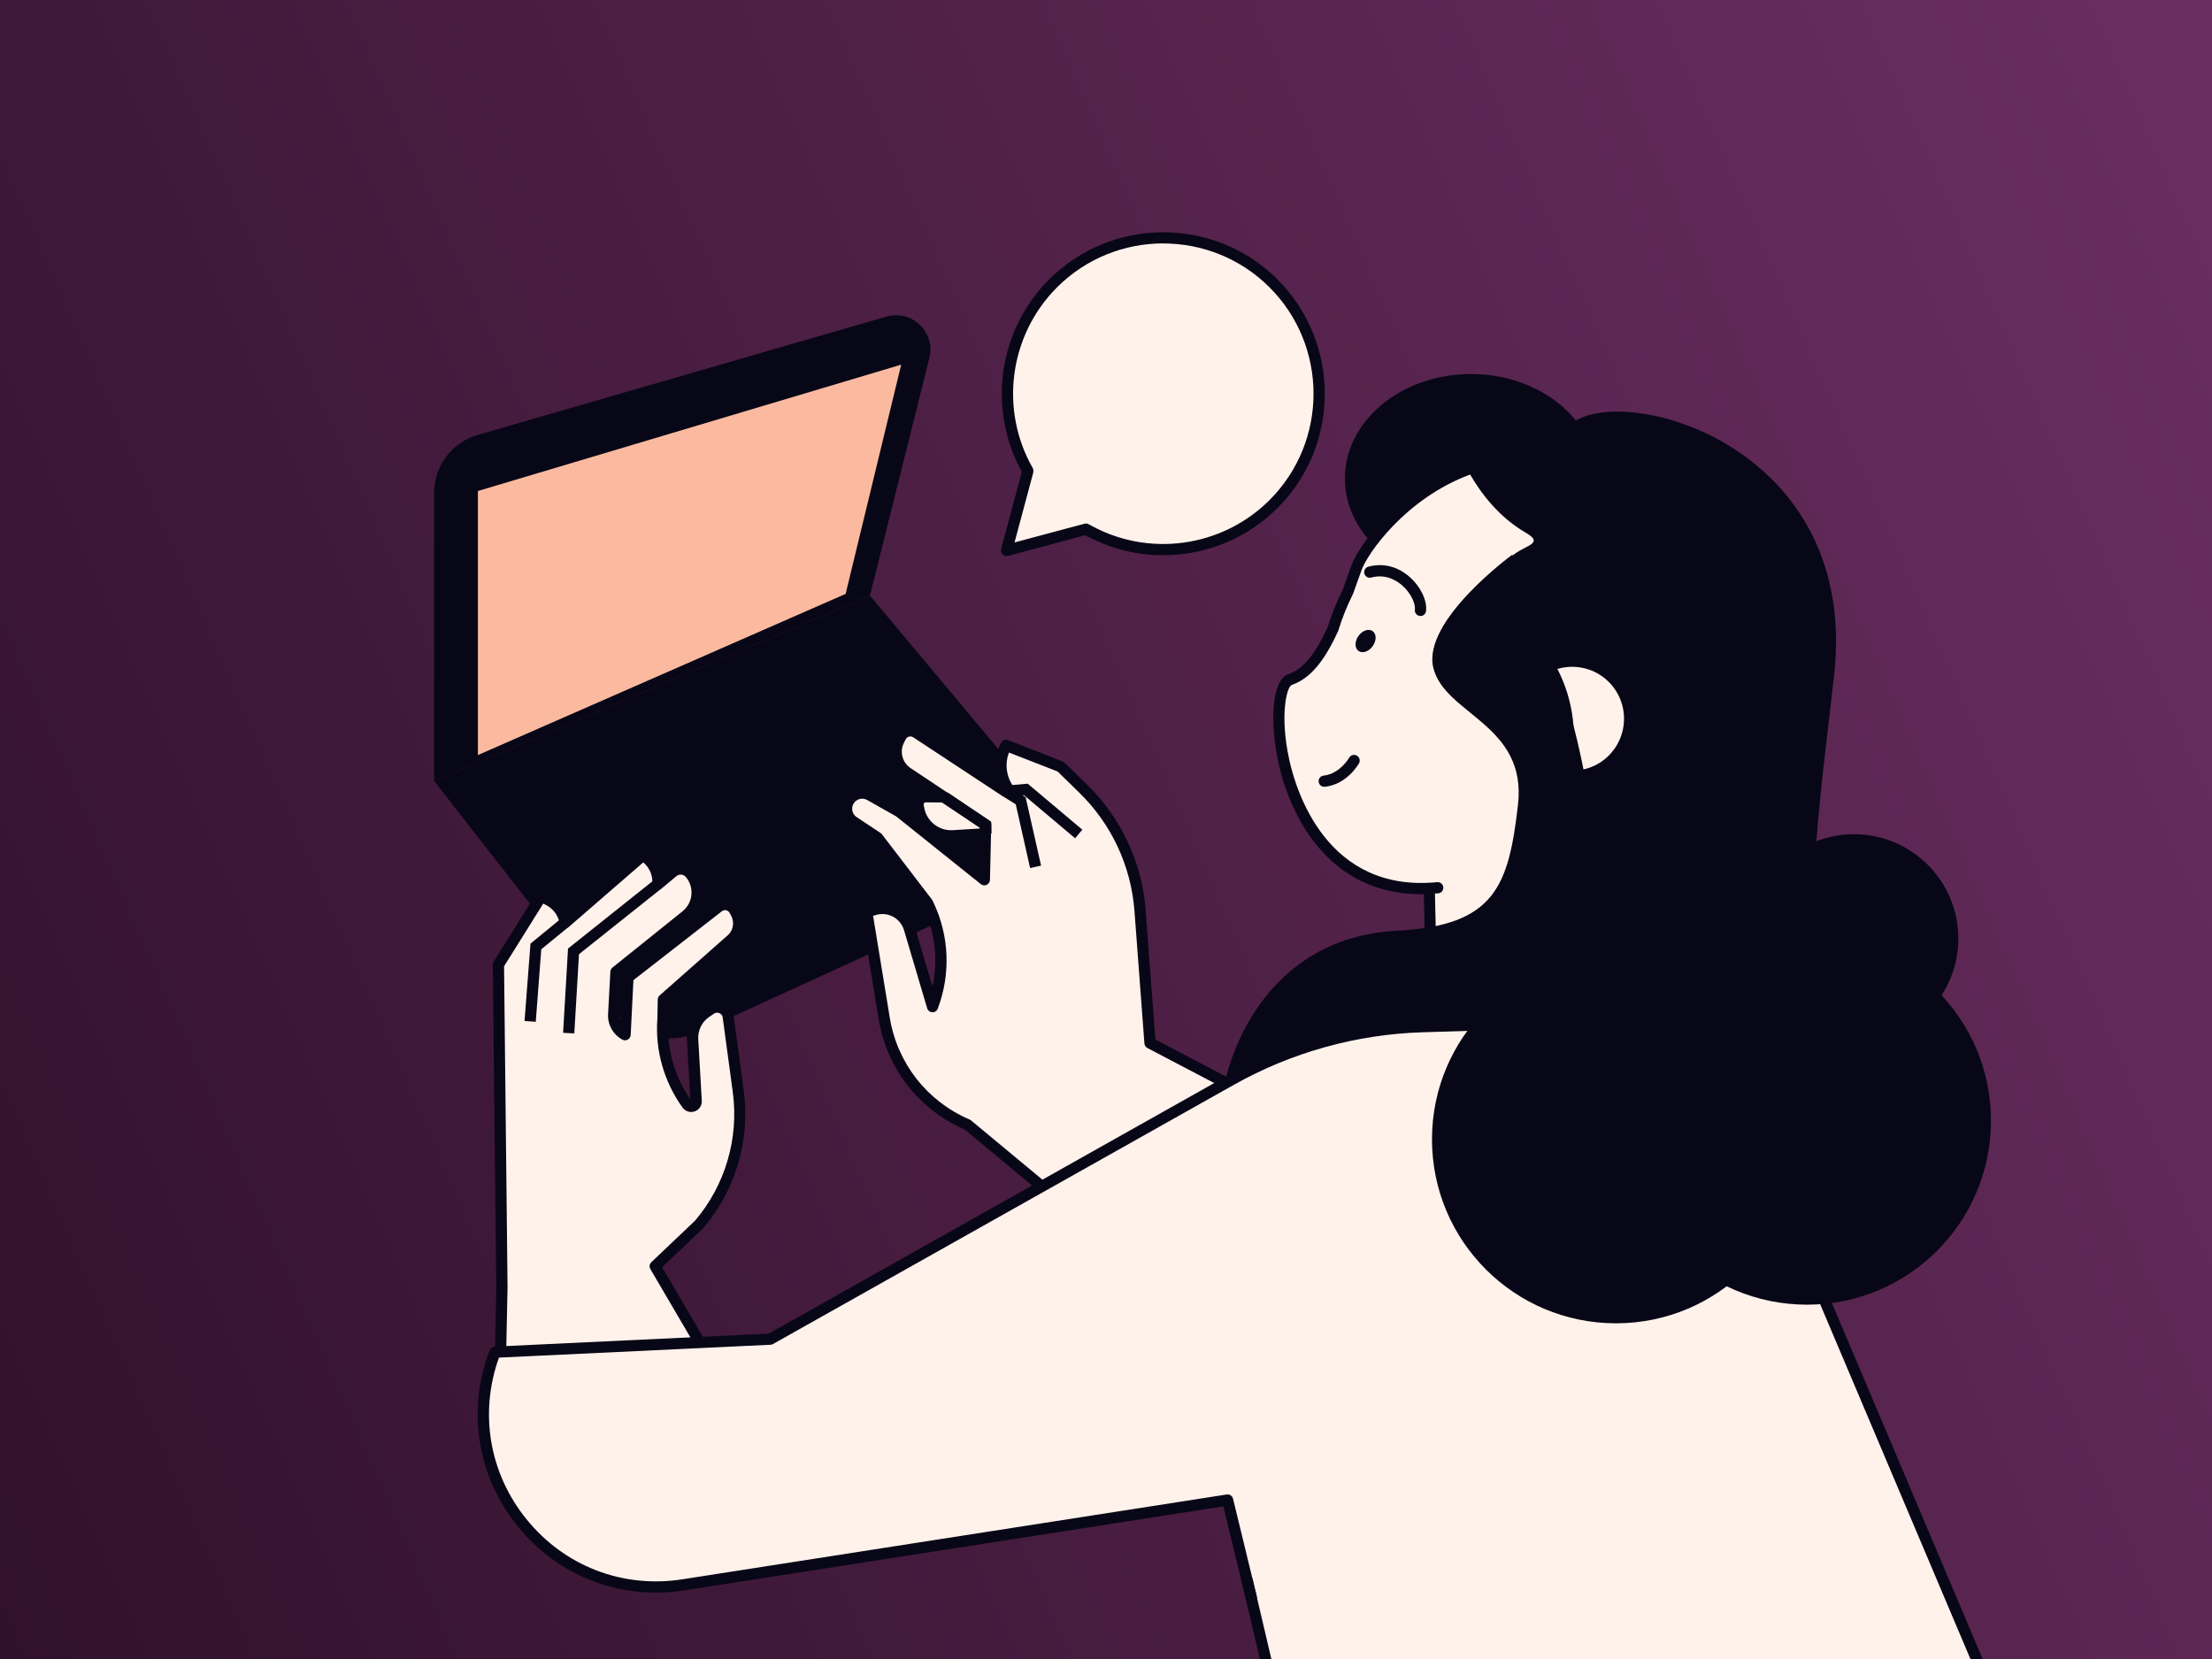 <svg width="800" height="600" viewBox="0 0 800 600" fill="none" xmlns="http://www.w3.org/2000/svg">
<rect x="0" y="0" width="800" height="600" fill="#808080" stroke="none"/>
<g clip-path="url(#clip0_639_1341)">
<rect width="800" height="600" fill="url(#paint0_linear_639_1341)"/>
<path d="M252.734 373.241L362.552 322.96C377.858 315.956 382.303 296.307 371.504 283.397L314.646 215.435L157.024 282.483L222.021 365.73C229.288 375.047 241.995 378.133 252.734 373.22V373.241Z" fill="#080717"/>
<path d="M320.573 114.508L172.755 157.299C163.417 159.999 157.002 168.545 157.002 178.247V282.483L314.626 215.435L336.122 129.489C338.457 120.172 329.809 111.829 320.573 114.508Z" fill="#080717"/>
<path d="M305.834 214.786L325.93 131.884L172.834 177.578V273.085L305.834 214.786Z" fill="#FBBA9F"/>
<path d="M341.501 288.228L334.863 288.147C333.057 288.147 331.697 289.771 332.062 291.537L332.306 292.734C333.463 298.56 338.741 302.62 344.668 302.275C350.311 301.95 356.218 301.585 356.563 301.524L358.188 294.135L341.522 288.228H341.501Z" fill="#FFF2EB"/>
<path d="M343.979 304.325C344.243 304.325 344.507 304.325 344.791 304.305C356.423 303.635 356.747 303.554 356.991 303.493C357.762 303.331 358.371 302.722 358.554 301.95L360.178 294.561C360.401 293.567 359.833 292.552 358.879 292.207L342.213 286.3C342.01 286.218 341.787 286.178 341.564 286.178L334.926 286.097C333.444 286.097 332.064 286.726 331.13 287.863C330.196 288.999 329.811 290.481 330.115 291.923L330.359 293.12C331.658 299.636 337.464 304.305 344.02 304.305L343.979 304.325ZM354.9 299.616C353.5 299.717 350.556 299.9 344.547 300.245C339.655 300.55 335.251 297.119 334.297 292.329L334.053 291.131C333.992 290.806 334.134 290.562 334.216 290.461C334.297 290.359 334.499 290.177 334.824 290.177L341.117 290.238L355.773 295.434L354.86 299.616H354.9Z" fill="#080717"/>
<path d="M520.867 432.25L415.962 377.239L412.369 329.374C411.111 312.627 403.782 296.916 391.745 285.183L383.646 277.287L363.915 269.593C361.093 274.688 361.479 280.961 364.91 285.67L365.174 286.015L363.508 286.076L331.436 264.945C329.488 263.666 326.849 264.356 325.773 266.427L325.143 267.665C323.012 271.806 324.332 276.881 328.209 279.459L356.485 298.296L356.018 318.149L325.265 293.546L314.629 287.538C311.929 286.015 308.498 286.949 306.955 289.629C305.453 292.227 306.225 295.515 308.722 297.18L317.349 302.904L335.476 326.573L335.8 327.263C341.301 338.793 341.85 352.089 337.282 364.025L328.919 335.809C328.127 333.129 326.28 330.897 323.784 329.638C321.409 328.42 318.668 328.197 316.131 328.968L313.492 329.78L319.805 368.308C322.606 385.4 333.954 399.893 349.868 406.714L449.151 489.148L520.867 432.209V432.25Z" fill="#FFF2EB"/>
<path d="M449.153 491.219C449.741 491.219 450.309 490.975 450.715 490.488C451.425 489.636 451.304 488.336 450.451 487.626L351.169 405.191C351.027 405.069 350.844 404.968 350.661 404.887C335.295 398.31 324.496 384.527 321.796 368.024L315.766 331.242L316.721 330.937C318.771 330.308 320.943 330.49 322.851 331.465C324.82 332.48 326.323 334.286 326.952 336.418L335.315 364.634C335.559 365.466 336.31 366.054 337.183 366.075C338.076 366.156 338.847 365.588 339.151 364.776C343.881 352.373 343.333 338.387 337.609 326.41L337.284 325.72C337.223 325.598 337.142 325.477 337.061 325.355L318.933 301.686C318.791 301.503 318.629 301.361 318.447 301.239L309.819 295.515C308.216 294.46 307.729 292.328 308.683 290.664C309.677 288.959 311.89 288.35 313.616 289.324L324.11 295.251L354.721 319.752C355.33 320.239 356.142 320.341 356.852 320.016C357.542 319.691 358.01 319.001 358.03 318.23L358.497 298.377C358.497 297.687 358.172 297.038 357.604 296.632L329.327 277.794C326.322 275.784 325.287 271.846 326.931 268.619L327.56 267.381C327.804 266.893 328.231 266.548 328.759 266.406C329.286 266.264 329.835 266.366 330.281 266.65L362.353 287.781C362.698 288.004 363.125 288.126 363.531 288.106L365.195 288.045C365.946 288.025 366.616 287.578 366.961 286.908C367.286 286.238 367.225 285.427 366.779 284.818L366.514 284.472C363.916 280.9 363.348 276.231 364.911 272.171L382.49 279.012L390.285 286.624C401.978 298.012 409.082 313.236 410.3 329.516L413.893 377.381C413.954 378.072 414.359 378.701 414.968 379.026L519.875 434.036C520.869 434.564 522.087 434.178 522.615 433.184C523.143 432.189 522.756 430.971 521.762 430.443L417.851 375.96L414.339 329.212C413.04 311.957 405.509 295.799 393.106 283.721L385.007 275.825C384.804 275.642 384.581 275.48 384.337 275.378L364.606 267.685C363.652 267.32 362.597 267.685 362.09 268.599C359.816 272.699 359.39 277.49 360.709 281.834L332.493 263.24C331.072 262.306 329.327 262.022 327.703 262.448C326.059 262.874 324.698 263.991 323.927 265.493L323.298 266.731C320.7 271.786 322.323 277.977 327.053 281.123L354.396 299.352L354.051 313.987L326.505 291.943C326.505 291.943 326.322 291.821 326.241 291.76L315.605 285.751C311.951 283.701 307.262 284.98 305.171 288.593C303.141 292.105 304.197 296.611 307.567 298.844L315.909 304.386L333.712 327.608L333.935 328.095C338.218 337.067 339.355 347.237 337.264 356.859L330.849 335.2C329.895 332.013 327.663 329.313 324.699 327.791C321.837 326.329 318.589 326.045 315.524 326.999L312.884 327.811C311.91 328.116 311.321 329.07 311.484 330.085L317.796 368.612C320.699 386.394 332.29 401.273 348.793 408.439L447.853 490.691C448.239 490.995 448.686 491.158 449.153 491.158V491.219Z" fill="#080717"/>
<path d="M388.819 303.168L391.438 300.062L371.687 283.438L364.987 284.006L365.333 288.045L370.367 287.619L388.819 303.168Z" fill="#080717"/>
<path d="M372.557 313.947L376.516 313.054L370.933 288.329L364.559 284.351L362.407 287.802L367.361 290.887L372.557 313.947Z" fill="#080717"/>
<path d="M262.729 502.039L236.909 457.949L252.783 442.887C264.171 429.571 269.327 412.033 266.973 394.657L263.359 367.923C263.095 364.837 259.624 363.173 257.066 364.898L255.402 366.015C252.113 368.227 250.245 372.003 250.469 375.941L251.748 398.209C251.85 400.016 249.515 400.848 248.46 399.366C241.984 390.374 238.899 379.371 239.751 368.308L239.873 361.508L264.821 339.463C267.318 336.987 267.845 333.15 266.119 330.085L265.571 329.111C264.394 327.02 261.654 326.472 259.766 327.933L227.043 353.409L226.009 374.175C223.329 372.734 221.725 369.892 221.887 366.847L222.72 351.501L248.053 331.161C252.763 327.365 253.432 320.443 249.535 315.815C247.952 313.947 245.171 313.704 243.304 315.267L237.944 319.753C238.188 316.282 236.828 312.892 234.25 310.578L232.666 309.136L204.472 333.577L204.146 332.42C203.274 329.395 201.183 326.878 198.382 325.457L195.723 324.117L180.254 348.882L181.533 465.44L180.944 493.493L262.791 502.019L262.729 502.039Z" fill="#FFF2EB"/>
<path d="M262.725 504.069C263.07 504.069 263.436 503.987 263.74 503.784C264.714 503.216 265.039 501.978 264.47 501.004L239.462 458.314L254.159 444.349C254.159 444.349 254.261 444.247 254.301 444.186C266.054 430.444 271.393 412.296 268.977 394.372L265.365 367.638C265.202 365.568 263.903 363.721 261.954 362.767C259.985 361.833 257.731 361.975 255.925 363.193L254.26 364.309C250.404 366.908 248.171 371.394 248.434 376.042L249.673 397.559C243.766 389.074 240.965 378.762 241.777 368.45L241.878 362.421L266.155 340.965C269.363 337.778 270.033 332.927 267.881 329.07L267.333 328.096C266.48 326.594 265.019 325.518 263.335 325.193C261.65 324.848 259.884 325.274 258.523 326.33L225.801 351.805C225.334 352.17 225.05 352.719 225.03 353.307L224.238 369.181C223.994 368.471 223.872 367.72 223.913 366.948L224.705 352.516L249.327 332.744C252.048 330.572 253.712 327.466 254.057 323.995C254.382 320.524 253.327 317.155 251.094 314.516C248.8 311.816 244.72 311.45 242 313.724L239.604 315.734C238.975 313.196 237.595 310.882 235.606 309.075L234.022 307.634C233.271 306.944 232.114 306.944 231.343 307.614L205.421 330.085C204.162 327.324 202.01 325.051 199.29 323.671L196.631 322.331C195.697 321.864 194.541 322.168 193.993 323.061L178.524 347.826C178.321 348.151 178.22 348.537 178.22 348.923L179.499 465.48L178.91 493.473C178.89 494.589 179.783 495.523 180.899 495.543C182.016 495.563 182.949 494.67 182.97 493.554L183.559 465.5L182.3 349.471L196.468 326.797L197.464 327.304C199.757 328.461 201.483 330.552 202.193 333.028L202.519 334.185C202.701 334.855 203.228 335.363 203.898 335.566C204.548 335.769 205.279 335.606 205.806 335.16L232.642 311.897L232.906 312.12C235.037 314.049 236.134 316.789 235.931 319.651C235.87 320.463 236.317 321.235 237.027 321.6C237.758 321.965 238.63 321.864 239.259 321.356L244.639 316.87C245.654 316.018 247.176 316.16 248.029 317.155C249.572 318.961 250.282 321.275 250.059 323.63C249.836 325.985 248.678 328.116 246.831 329.598L221.497 349.937C221.051 350.303 220.767 350.831 220.747 351.419L219.915 366.766C219.712 370.582 221.742 374.195 225.111 376.002C225.72 376.326 226.471 376.326 227.06 375.981C227.669 375.636 228.054 375.007 228.095 374.317L229.09 354.485L261.061 329.578C261.507 329.232 262.035 329.111 262.583 329.212C263.131 329.314 263.578 329.638 263.842 330.126L264.39 331.1C265.649 333.353 265.263 336.215 263.436 338.042L238.569 360.006C238.143 360.392 237.9 360.919 237.879 361.488L237.758 368.288C236.864 379.676 240.092 391.185 246.852 400.563C247.866 401.964 249.632 402.512 251.256 401.944C252.88 401.376 253.915 399.812 253.813 398.107L252.535 375.839C252.352 372.612 253.895 369.506 256.575 367.72L258.239 366.603C259.112 366.014 259.924 366.299 260.249 366.461C260.554 366.603 261.305 367.07 261.386 368.105L265.019 394.941C267.292 411.667 262.299 428.637 251.357 441.487L235.565 456.488C234.875 457.137 234.733 458.172 235.22 458.984L261.061 503.074C261.447 503.724 262.116 504.069 262.806 504.069H262.725Z" fill="#080717"/>
<path d="M207.708 373.748L209.393 345.106L239.172 321.377L236.634 318.19L205.436 343.056L203.648 373.525L207.708 373.748Z" fill="#080717"/>
<path d="M193.767 369.547L195.757 343.32L205.703 335.18L203.125 332.034L191.859 341.27L189.708 369.242L193.767 369.547Z" fill="#080717"/>
<path d="M354.534 301.565L358.594 301.463L358.493 297.221L342.639 286.543L340.365 289.913L354.473 299.413L354.534 301.565Z" fill="#080717"/>
<path d="M364.039 199.086L371.692 170.545L371.753 170.363C359.452 148.825 362.476 120.914 380.867 102.523C402.891 80.499 438.598 80.499 460.622 102.523C482.647 124.548 482.647 160.254 460.622 182.278C442.231 200.669 414.32 203.694 392.783 191.393L392.6 191.433L364.06 199.086H364.039Z" fill="#FFF2EB"/>
<path d="M364.039 201.116C364.221 201.116 364.384 201.095 364.567 201.055L392.498 193.564C415.172 206.089 443.652 202.11 462.043 183.719C484.819 160.944 484.819 123.878 462.043 101.082C439.268 78.306 402.181 78.306 379.406 101.082C361.015 119.473 357.036 147.952 369.56 170.626L362.07 198.558C361.888 199.268 362.07 199.999 362.598 200.527C362.983 200.913 363.511 201.116 364.039 201.116ZM420.714 88.05C434.639 88.05 448.565 93.348 459.161 103.944C480.353 125.136 480.353 159.645 459.161 180.837C441.866 198.132 414.989 201.745 393.777 189.606C393.31 189.342 392.762 189.261 392.254 189.403L366.921 196.183L373.661 171.032C373.803 170.525 373.782 169.774 373.518 169.307C361.4 148.094 365.014 121.198 382.288 103.924C392.884 93.328 406.809 88.029 420.734 88.029L420.714 88.05Z" fill="#080717"/>
<path d="M531.994 210.827C506.815 210.827 486.403 193.914 486.403 173.051C486.403 152.187 506.815 135.274 531.994 135.274C557.174 135.274 577.586 152.187 577.586 173.051C577.586 193.914 557.174 210.827 531.994 210.827Z" fill="#080717"/>
<path d="M608.297 421.085L518.392 385.359L516.322 294.947L600.259 293.018L608.297 421.085Z" fill="#FFF2EB"/>
<path d="M608.295 423.116C608.721 423.116 609.127 422.973 609.492 422.73C610.06 422.324 610.365 421.654 610.325 420.964L602.286 292.897C602.225 291.801 601.271 290.928 600.216 290.989L516.279 292.897C515.162 292.917 514.269 293.851 514.289 294.967L516.36 385.379C516.36 386.191 516.887 386.922 517.638 387.227L607.563 422.953C607.807 423.055 608.051 423.095 608.314 423.095L608.295 423.116ZM598.348 295.089L606.062 418.02L520.358 383.979L518.369 296.936L598.327 295.109L598.348 295.089Z" fill="#080717"/>
<path d="M579.634 326.066C598.939 319.915 616.152 306.416 626.809 286.949C648.346 247.61 634.421 199.663 596.807 177.943C535.098 142.318 494.946 193.025 490.541 205.509C489.506 208.432 488.511 211.254 487.496 213.994C485.284 218.379 483.498 222.865 482.117 227.412C477.834 236.79 473.125 243.509 466.589 245.742C456.581 249.173 462.001 326.715 519.996 321.011L579.634 326.045V326.066Z" fill="#FFF2EB"/>
<path d="M579.636 328.095C579.839 328.095 580.042 328.055 580.245 327.994C600.869 321.437 618.042 307.187 628.598 287.923C650.521 247.873 637.001 198.81 597.824 176.197C574.46 162.719 551.806 159.877 530.452 167.753C507.108 176.38 491.681 196.172 488.615 204.86C487.6 207.742 486.605 210.523 485.631 213.223C483.439 217.587 481.612 222.134 480.211 226.722C475.624 236.77 471.198 242.047 465.921 243.854C459.811 245.945 459.283 261.616 462.308 275.561C465.231 289.06 471.32 301.037 479.419 309.278C490.016 320.057 503.738 324.705 520.16 323.082C521.277 322.98 522.089 321.985 521.987 320.869C521.886 319.753 520.87 318.92 519.774 319.042C479.906 322.96 468.742 286.097 466.266 274.709C462.754 258.571 465.373 248.32 467.22 247.691C473.655 245.478 478.811 239.49 483.926 228.285C483.967 228.204 483.987 228.122 484.027 228.041C485.387 223.596 487.133 219.191 489.265 214.948C489.305 214.887 489.325 214.806 489.366 214.725C490.36 211.984 491.375 209.143 492.411 206.22C494.501 200.292 508.265 180.277 531.832 171.569C551.989 164.119 573.506 166.86 595.774 179.729C633.023 201.226 645.852 247.914 625.005 285.995C614.957 304.345 598.616 317.905 578.987 324.157C577.911 324.503 577.322 325.639 577.667 326.715C577.951 327.588 578.743 328.136 579.596 328.136L579.636 328.095Z" fill="#080717"/>
<path d="M610.876 164.363C585.421 150.438 555.763 151.29 531.262 163.957C538.875 165.784 546.345 168.545 553.47 172.442C601.822 198.912 616.864 264.478 587.085 318.88C585.441 321.904 583.654 324.807 581.807 327.629C606.876 322.96 629.977 307.167 643.436 282.585C666.8 239.896 652.225 186.956 610.896 164.343L610.876 164.363Z" fill="#080717"/>
<path d="M525.764 158.455C525.764 158.455 532.523 181.454 551.746 192.619C561.916 198.526 542.429 196.658 543.911 208.757C555.116 299.331 562.323 316.443 562.323 316.443C564.028 324.218 570.584 329.983 578.501 330.673L602.373 332.723L609.883 310.8L622.062 216.369C622.062 216.369 573.061 145.667 525.723 158.435L525.764 158.455Z" fill="#080717"/>
<path d="M582.191 247C577.177 241.702 569.789 239.997 563.253 241.926C569.18 253.374 570.662 266.447 567.8 278.708C572.692 278.911 577.665 277.226 581.501 273.572C589.032 266.427 589.337 254.531 582.212 247H582.191Z" fill="#FFF2EB"/>
<path d="M478.938 284.554C478.938 284.554 479.08 284.554 479.161 284.554C487.24 283.661 491.34 276.333 491.503 276.028C492.051 275.054 491.686 273.816 490.691 273.268C489.717 272.74 488.478 273.085 487.93 274.059C487.869 274.181 484.601 279.844 478.694 280.514C477.578 280.636 476.786 281.631 476.908 282.747C477.03 283.782 477.902 284.554 478.917 284.554H478.938Z" fill="#080717"/>
<path d="M513.721 222.804C514.715 222.804 515.589 222.073 515.731 221.038C516.238 217.242 513.782 212.147 509.763 208.615C505.419 204.819 500.12 203.52 494.863 204.961C493.787 205.265 493.138 206.382 493.442 207.458C493.747 208.534 494.863 209.183 495.939 208.879C501.197 207.437 505.175 210.015 507.083 211.68C510.331 214.522 511.996 218.399 511.712 220.49C511.57 221.606 512.341 222.621 513.457 222.763C513.538 222.763 513.64 222.763 513.721 222.763V222.804Z" fill="#080717"/>
<path d="M496.47 233.664C495.069 235.653 492.776 236.445 491.335 235.43C489.914 234.415 489.893 232 491.294 230.01C492.695 228.021 494.988 227.229 496.429 228.244C497.85 229.259 497.871 231.695 496.47 233.664Z" fill="#080717"/>
<path d="M546.944 200.617C546.944 200.617 514.283 224.428 518.363 241.458C522.443 258.469 552.385 261.879 548.995 291.151C545.585 320.422 540.733 334.774 505.27 336.6C457.974 339.016 440.78 382.355 440.78 408.906C440.78 435.457 561.925 370.114 561.925 370.114C561.925 370.114 603.437 327.242 546.944 200.657V200.617Z" fill="#080717"/>
<path d="M735.5 645L616.654 368.166L514.306 371.332C490.089 372.083 466.421 378.681 445.31 390.556L278.553 484.338L178.985 489.047C161.833 533.928 199.589 580.596 247.069 573.187L443.95 542.515L468.5 651.5L724 661.5L735.5 645Z" fill="#FFF2EB"/>
<path d="M452.543 579.885C452.705 579.885 452.867 579.885 453.029 579.824C454.126 579.561 454.796 578.464 454.532 577.368L445.945 542.028C445.702 541.013 444.706 540.343 443.651 540.505L246.77 571.177C225.192 574.547 204.122 566.407 190.4 549.437C176.941 532.812 173.268 511.051 180.453 490.996L278.68 486.347C279.005 486.347 279.31 486.246 279.574 486.083L446.31 392.301C467.056 380.629 490.583 374.073 514.374 373.342L615.321 370.216L728.747 638.063C729.173 639.098 730.371 639.585 731.406 639.159C732.441 638.733 732.928 637.535 732.502 636.5L618.548 367.374C618.223 366.603 617.432 366.075 616.62 366.136L514.272 369.303C489.832 370.054 465.656 376.793 444.342 388.769L278.011 482.328L178.91 487.017C178.098 487.058 177.388 487.565 177.104 488.316C168.782 510.077 172.577 533.888 187.233 551.994C201.889 570.101 224.381 578.769 247.4 575.196L442.434 544.809L450.573 578.343C450.797 579.276 451.629 579.885 452.543 579.885Z" fill="#080717"/>
<path d="M570.781 151.615C593.232 140.044 672.195 163.855 663.344 244.179C658.939 284.107 649.724 344.233 661.984 364.634C674.225 385.054 706.216 406.835 690.566 423.156C674.915 439.497 589.151 449.017 577.58 436.776C566.01 424.516 527.219 384.364 571.451 310.191C615.683 236.018 570.091 199.257 565.321 196.537C560.55 193.817 537.815 168.585 570.76 151.615H570.781Z" fill="#080717"/>
<path d="M584.437 478.593C547.687 478.593 517.896 448.802 517.896 412.052C517.896 375.303 547.687 345.512 584.437 345.512C621.186 345.512 650.977 375.303 650.977 412.052C650.977 448.802 621.186 478.593 584.437 478.593Z" fill="#080717"/>
<path d="M653.521 471.854C616.772 471.854 586.981 442.062 586.981 405.313C586.981 368.564 616.772 338.772 653.521 338.772C690.271 338.772 720.062 368.564 720.062 405.313C720.062 442.062 690.271 471.854 653.521 471.854Z" fill="#080717"/>
<path d="M670.521 377.178C649.68 377.178 632.785 360.283 632.785 339.442C632.785 318.601 649.68 301.706 670.521 301.706C691.362 301.706 708.258 318.601 708.258 339.442C708.258 360.283 691.362 377.178 670.521 377.178Z" fill="#080717"/>
<rect x="449" y="571.685" width="4.049" height="67" transform="rotate(-13.206 449 571.685)" fill="#080717"/>
</g>
<defs>
<linearGradient id="paint0_linear_639_1341" x1="800" y1="-2.71726e-05" x2="-91.619" y2="391.164" gradientUnits="userSpaceOnUse">
<stop stop-color="#6B2E61"/>
<stop offset="1" stop-color="#30112B"/>
</linearGradient>
<clipPath id="clip0_639_1341">
<rect width="800" height="600" fill="white"/>
</clipPath>
</defs>
</svg>
